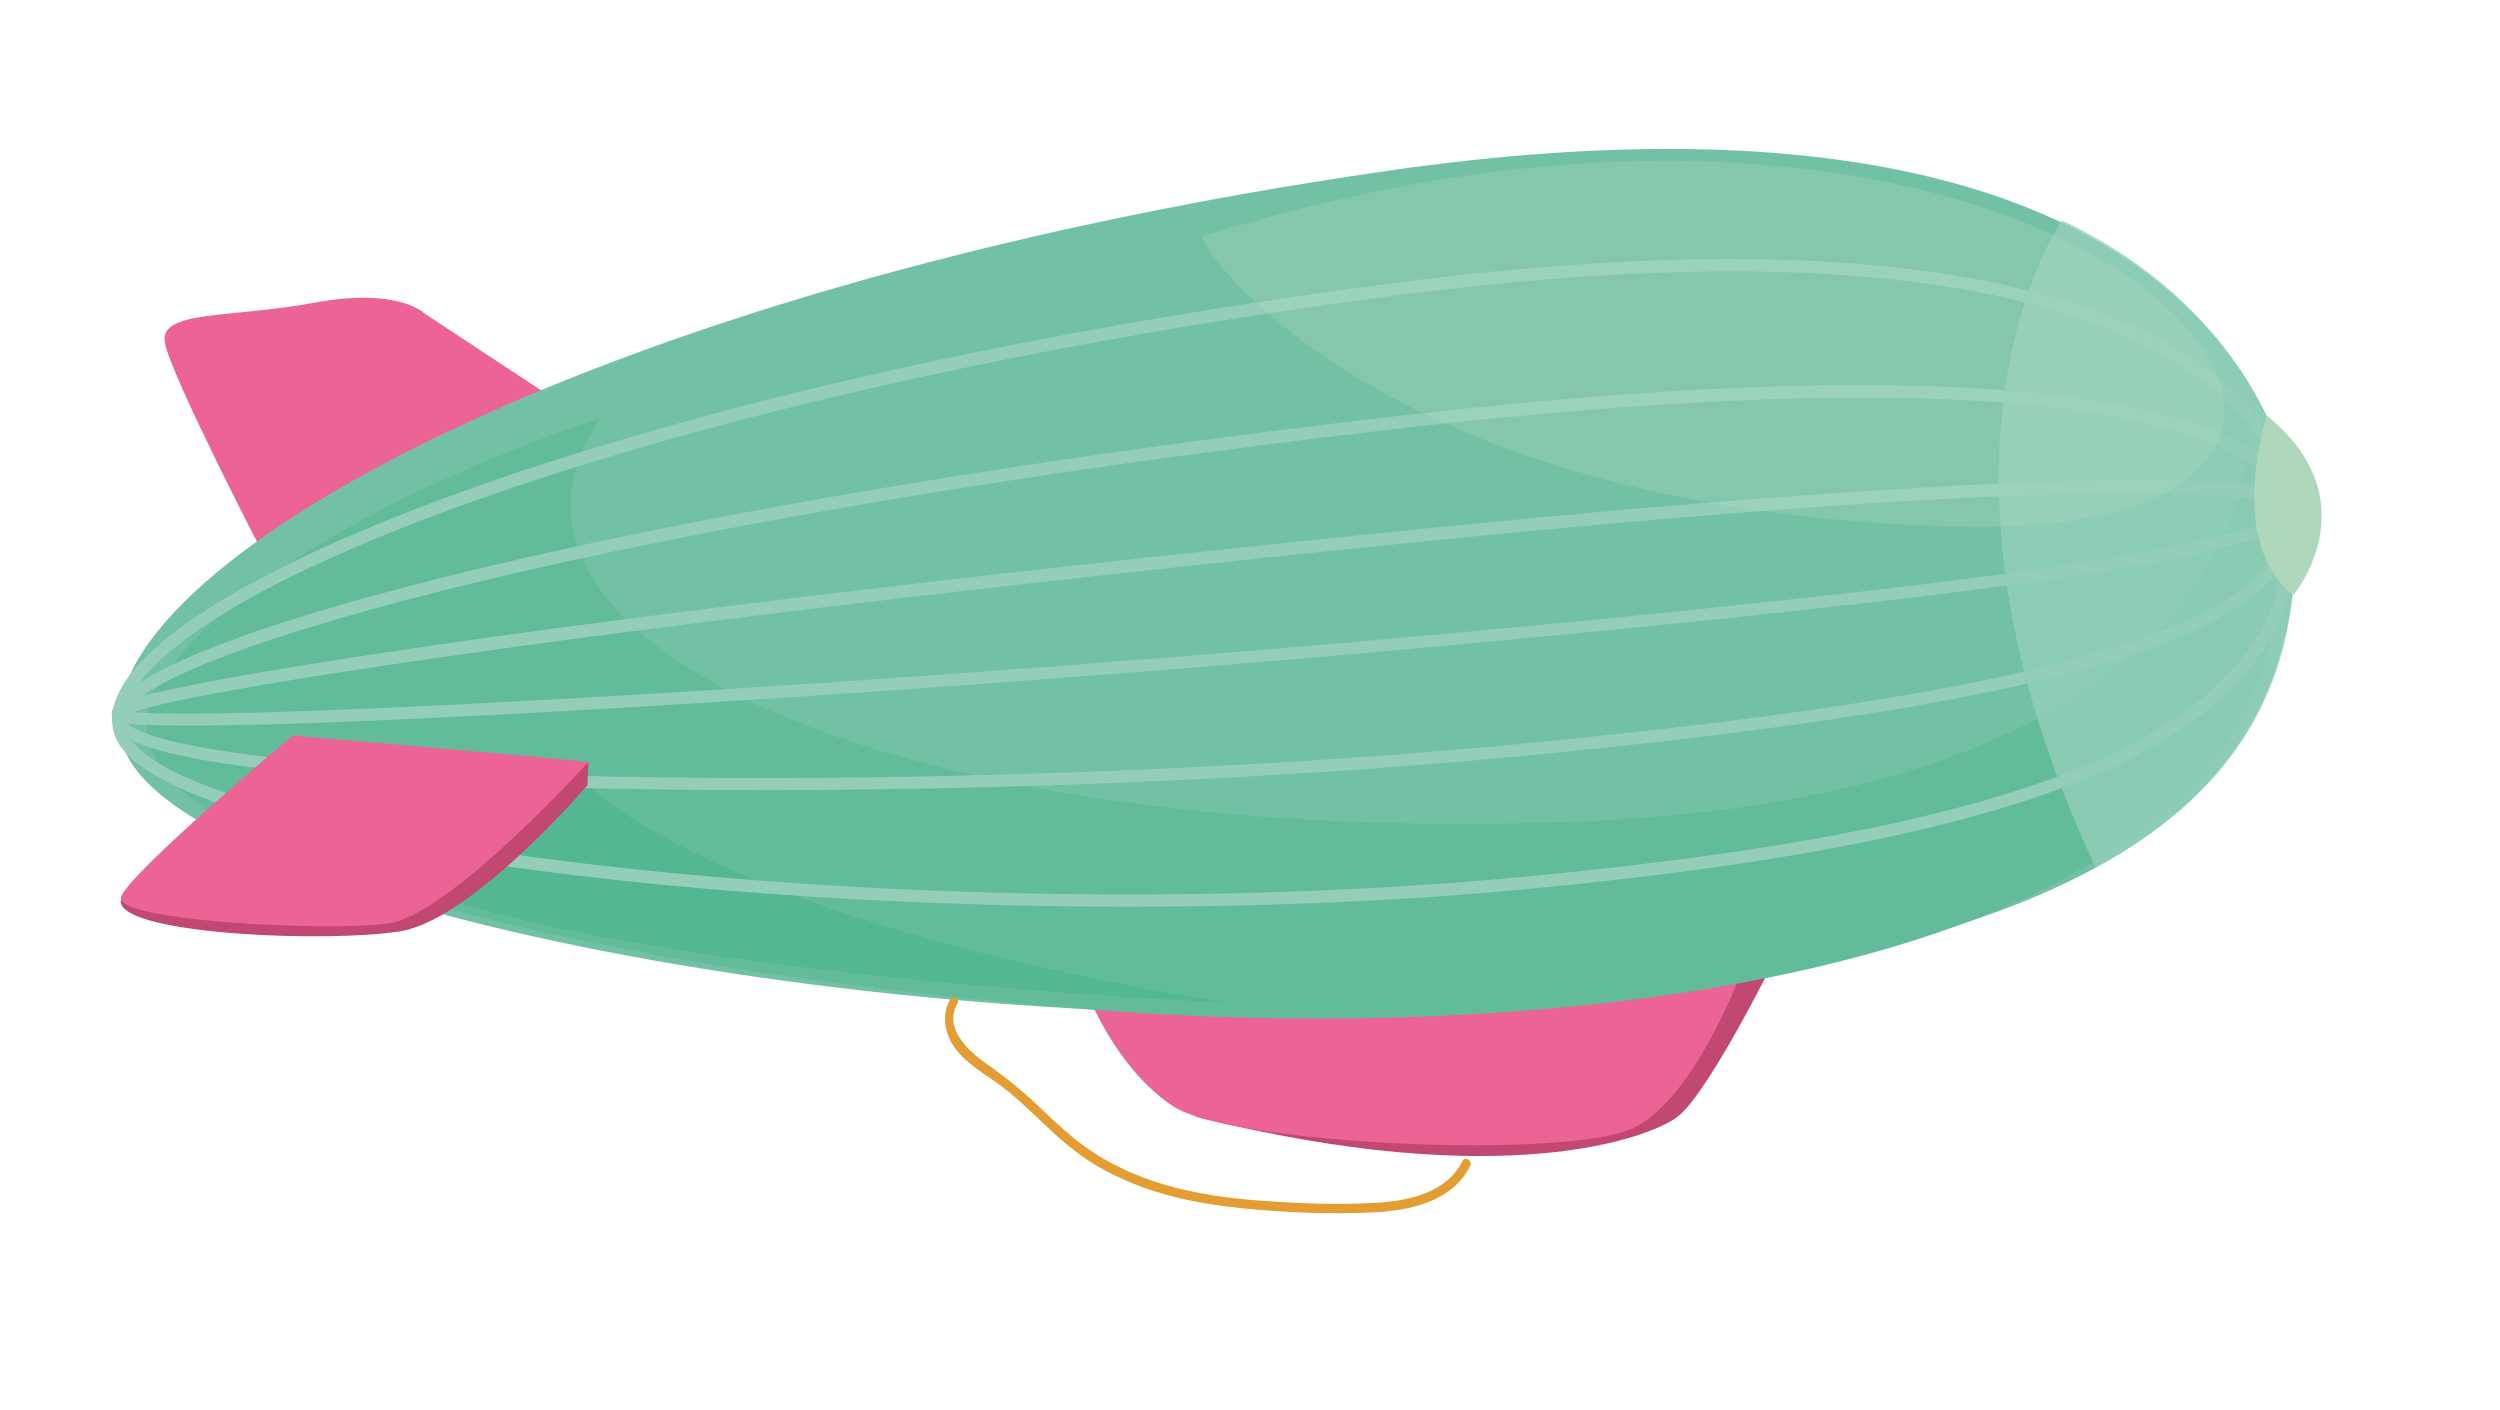 <?xml version="1.0" encoding="utf-8"?>
<!-- Generator: Adobe Illustrator 19.2.1, SVG Export Plug-In . SVG Version: 6.00 Build 0)  -->
<svg version="1.1" id="Ebene_1" xmlns="http://www.w3.org/2000/svg" xmlns:xlink="http://www.w3.org/1999/xlink" x="0px" y="0px"
	 viewBox="0 0 640 361" style="enable-background:new 0 0 640 361;" xml:space="preserve">
<g>
	<g>
		<path style="fill:#C14871;" d="M451.9,250.3c0,0-15.4,30.5-22.6,35.7c-7.1,5.3-44.5,19.5-123.1-0.1L289.4,259L451.9,250.3z"/>
		<path style="fill:#EC6495;" d="M144.7,104l-36.1-23.8c0,0-6.6-6.7-28.2-2.7c-21.5,4-39.7,1.8-38.2,10.2C43.7,96.2,68,143,68,143
			S141.4,105,144.7,104z"/>
		<path style="fill:#73C1A5;" d="M587.2,129.4c0,0-8-117.9-231.8-85.7C146.5,73.8,18.6,148.5,31.3,190.4
			c12.6,42,210.7,80.4,361.4,66.2C543.4,242.4,592,202,587.2,129.4z"/>
		<path style="fill:#EC6495;" d="M446.8,246.2c0,0-12,34.3-28.5,42.5s-103.1,4.4-118-5.5s-22-29.1-22-29.1S362.4,259.5,446.8,246.2z
			"/>
		<path style="fill:#62BC9A;" d="M575.7,113.2c0,0,0.5,90.2-171.4,97.1c-172,6.9-289.7-45.1-250.7-103.2c0,0-83.8,26.5-111.9,66.3
			c-28.2,39.8,88.5,73.3,238.3,85.1C429.8,270.3,621.3,237.7,575.7,113.2z"/>
		<path style="fill:#53B792;" d="M150.4,201c0,0,33.5,34.9,164.2,55.7c0,0-137.9-5.8-202.6-27.2S120.1,194.3,150.4,201z"/>
		<path style="opacity:0.8;fill:#94CEBA;enable-background:new    ;" d="M527.8,56.5c0.5,0.2,1,0.4,1.5,0.6
			c54.6,26.8,58,73.3,58,73.3c2.7,40.2-11.4,70.4-50.8,91.7C486.3,115.4,527.8,56.5,527.8,56.5z"/>
		<path style="fill:#94CEBA;" d="M29.5,188.6c-1.5-4-0.9-8.4,1.9-13.1c9.8-16.5,46.8-36.4,101.5-54.7C176,106.4,250,86.3,358,72.3
			c9.8-1.3,19.6-2.4,28.8-3.2c111-10.4,160.7,10,182.8,29c18,15.4,19.1,30.6,19.1,31.3c3.1,56.3-54.5,84.7-198.8,98.3
			C240.4,241.8,41.7,220.3,29.5,188.6z M358.4,75.5C179.6,98.7,53.2,145.4,34.2,177.1c-2.3,3.8-2.8,7.3-1.7,10.3
			C43.1,215,233,239.3,389.7,224.5c142.2-13.4,199-40.9,195.9-94.9c0-0.1-1.1-14.7-18.2-29.2C545.7,81.9,496.8,62,387.2,72.3
			C377.9,73.2,368.2,74.3,358.4,75.5z"/>
		<path style="fill:#94CEBA;" d="M156,201.9c-35.6-0.7-119.2-3.7-126.5-15.6c-1-1.6-1.1-3.4-0.2-5.3c9.2-18.9,138.6-52.9,332-74.9
			c9.8-1.1,19.6-2.1,28.8-3c136.8-12.9,179.2,4.6,192.3,16.1c6.1,5.4,6.4,9.8,6.5,10.4c0.4,16.2-13.7,28.5-44.6,38.5
			c-31.7,10.3-83.2,18.7-157.4,25.7C316.7,200.4,230.4,203.4,156,201.9z M361.6,109.3c-203,23.2-321.8,57.4-329.4,73.2
			c-0.5,1.1-0.3,1.8,0,2.2c3.3,5.4,37.8,12.3,123.9,14.1c74.3,1.5,160.5-1.5,230.4-8.1c74-7,125.3-15.3,156.8-25.6
			c29.3-9.5,42.8-20.8,42.4-35.4c0,0-0.2-3.5-5.4-8c-12.7-11.2-54.3-28.1-189.9-15.3C381.1,107.1,371.4,108.2,361.6,109.3z"/>
		<path style="fill:#94CEBA;" d="M29.9,184.6c-1.4-0.7-1.3-1.9-1.3-2.3c0.3-1.5,0.6-3.2,25.5-7.9c15.9-3,39.2-6.7,67.4-10.7
			c64.1-9,150.2-19,242.5-28.3c9.8-1,19.6-1.9,28.8-2.8c165-15.5,191.5-8.5,195.2-4.7c0.7,0.8,0.8,1.5,0.7,1.8
			c-1.1,9.4-35.8,18.4-204.8,34.3C234.8,178.2,39.5,189.5,29.9,184.6z M393.2,135.8c-9.2,0.9-19,1.8-28.8,2.8
			C171.9,158,52.8,175.8,34,182.3c24.6,2.6,200.8-7.3,349.7-21.3c74.1-7,125.6-12.9,157.7-18.3c35.3-5.9,43-10.4,44.1-12.7
			C582.8,128.1,561.2,120,393.2,135.8z"/>
		<path style="fill:#C14871;" d="M150.6,195.1l-0.2,5.9c0,0-29.4,34.4-47.9,37.4s-70.4,0.9-71.6-7.4c-1.2-8.3,119-35.9,119-35.9"/>
		<path style="fill:#EC6495;" d="M150.6,195.1c-2-0.5-75.7-6.8-75.7-6.8S33.1,223.4,31,229.6c-2.1,6.1,52.7,9,68.4,6.8
			C115.1,234.3,150.6,195.1,150.6,195.1z"/>
		<path style="opacity:0.3;fill:#AFD7BC;enable-background:new    ;" d="M307.9,60.5c-2.5,0.8,43.6,71,194,74.3
			C652.2,138.1,535.8-10.7,307.9,60.5z"/>
	</g>
	<path style="fill:#AFD7BC;" d="M580.3,106.4c0,0-10.6,32.4,6.8,45.9C587.2,152.3,607.2,128.2,580.3,106.4z"/>
</g>
<g>
	<g>
		<path style="fill:#E39D32;" d="M243.2,255.9c-2.4,4.3-1.2,9.4,1.8,13.1c3.7,4.5,9.2,7.1,13.6,10.8c4.8,4,9.1,8.6,13.8,12.6
			c4.2,3.6,8.8,6.6,13.8,8.9c9.9,4.7,20.8,6.9,31.6,8c10.9,1.1,22.2,1.6,33.1,1.1c9.5-0.4,20.8-2.5,25.5-12c0.6-1.3-1.3-2.5-2-1.2
			c-4,8.1-13.6,10.2-21.9,10.7c-9.8,0.6-19.7,0.2-29.4-0.5c-10.3-0.7-20.6-2.3-30.3-5.9c-4.7-1.8-9.2-4-13.4-6.8
			c-4.8-3.2-9-7.2-13.2-11.2c-4.3-4.1-8.8-7.8-13.7-11.2c-4.7-3.3-11-9.1-7.4-15.4C245.9,255.8,243.9,254.6,243.2,255.9L243.2,255.9
			z"/>
	</g>
</g>
</svg>
